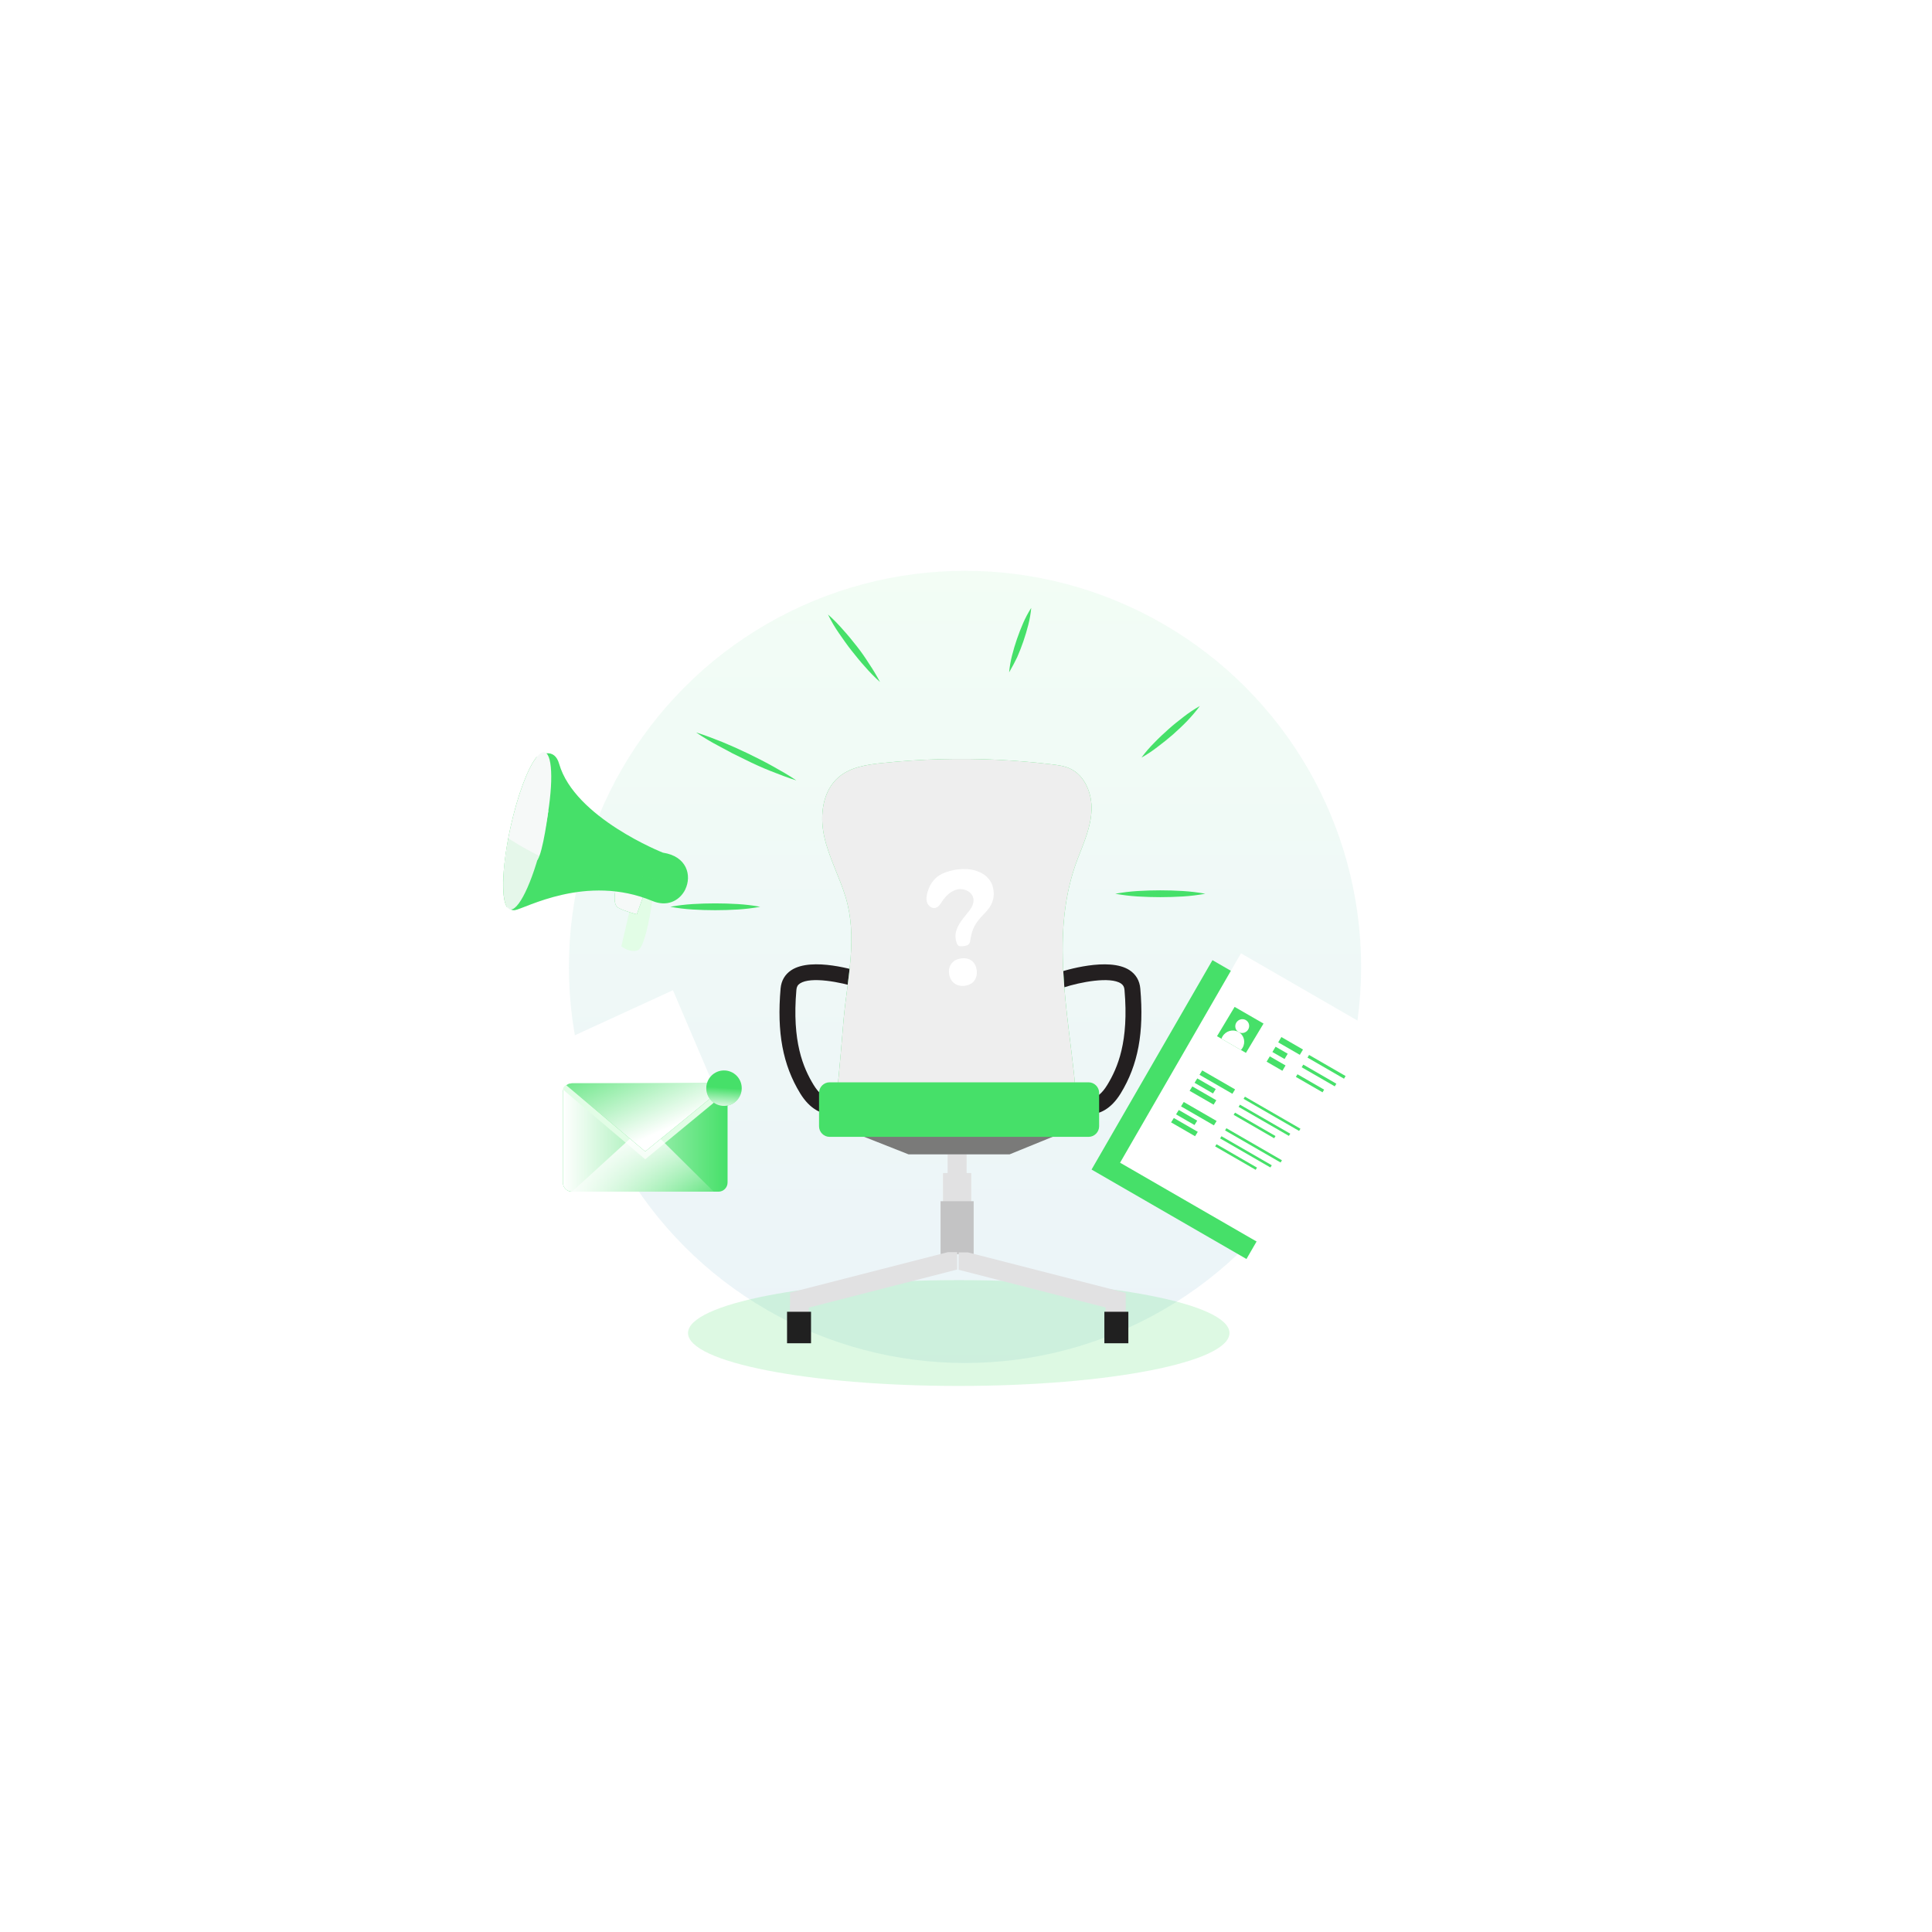 <svg xmlns="http://www.w3.org/2000/svg" width="680" height="680" viewBox="0 0 680 680" fill="none"><g opacity="0.4" filter="url(#filter0_f_971_4069)"><ellipse cx="339.654" cy="340.319" rx="139.412" ry="139.412" fill="url(#paint0_linear_971_4069)"></ellipse></g><path opacity="0.18" d="M337.444 487.808C390.07 487.808 432.732 479.47 432.732 469.184C432.732 458.898 390.07 450.56 337.444 450.56C284.818 450.56 242.156 458.898 242.156 469.184C242.156 479.47 284.818 487.808 337.444 487.808Z" fill="#46E069"></path><path d="M223.152 313.92L218.688 333.072C218.688 333.072 221.664 335.496 224.496 334.456C227.32 333.416 229.592 317.088 229.592 317.088L223.152 313.912V313.92Z" fill="#E2FDE6"></path><path d="M216.68 313.104C216.68 313.104 215.456 318.264 217.576 319.48C219.696 320.696 224.144 321.808 224.144 321.808L226.952 313.92L216.68 313.104Z" fill="#46E069"></path><path d="M216.68 313.104C216.68 313.104 215.456 318.264 217.576 319.48C219.696 320.696 224.144 321.808 224.144 321.808L226.952 313.92L216.68 313.104Z" fill="#F6F9F8"></path><path d="M241.2 313.024L240.832 313.72L240.808 313.76C238.792 317.128 234.696 319.224 229.592 317.096C206.344 307.448 184.816 319.792 181.2 320.344C180.784 320.4 180.352 320.344 179.88 320.144C179.864 320.144 179.848 320.128 179.832 320.12C179.336 319.928 178.84 319.592 178.328 319.096C176.312 315.696 176.792 304.288 179.688 291.144C182.176 279.832 185.744 270.408 188.776 266.584L188.824 266.552C190.08 265.72 191.256 265.248 192.32 265.136C194.36 264.936 196.024 266.072 196.8 268.848C202.248 287.856 233.328 300.112 233.328 300.112C241.824 301.384 243.528 308.192 241.2 313.024Z" fill="#46E069"></path><path d="M179.691 291.144C176.795 304.288 176.323 315.696 178.339 319.096C178.635 319.664 179.059 320.024 179.499 320.12C179.611 320.144 179.715 320.168 179.843 320.12C183.099 319.992 188.203 308.488 191.443 293.736C194.555 279.608 194.851 267.424 192.323 265.144C192.139 264.952 191.931 264.824 191.675 264.768C190.835 264.584 189.891 265.216 188.827 266.56L188.779 266.592C185.747 270.416 182.179 279.84 179.691 291.152V291.144Z" fill="#F6F9F8"></path><path d="M187.218 292.8C186.306 296.96 184.866 300.2 183.946 300.232C183.914 300.248 183.882 300.24 183.85 300.232C183.73 300.208 183.61 300.104 183.522 299.944C182.962 298.992 183.09 295.776 183.906 292.072C184.61 288.888 185.618 286.232 186.466 285.152H186.482C186.778 284.768 187.05 284.592 187.282 284.64C187.354 284.656 187.41 284.688 187.466 284.744C188.178 285.392 188.098 288.816 187.218 292.8Z" fill="#F6F9F8"></path><path d="M193.009 285.288C193.009 285.288 191.145 300.176 189.105 302.768L183.945 300.232C184.865 300.2 186.305 296.96 187.217 292.8C188.097 288.816 188.177 285.392 187.465 284.744L193.009 285.288Z" fill="#F6F9F8"></path><path opacity="0.1" d="M241.202 313.024L240.834 313.72L240.81 313.76C238.794 317.128 234.698 319.224 229.594 317.096C206.346 307.448 184.818 319.792 181.202 320.344C181.162 320.344 181.074 320.344 180.962 320.344C178.106 320.176 176.938 317.496 176.994 309.88L178.89 295.032C178.89 295.032 199.714 309.2 215.898 308.192C232.09 307.184 241.202 313.024 241.202 313.024Z" fill="#46E069"></path><path d="M292.458 392.168C289.314 392.168 285.146 390.56 281.634 384.816C275.514 374.8 273.386 363.408 274.746 347.896C274.986 345.16 276.282 342.944 278.498 341.48C285.786 336.672 301.634 341.656 303.418 342.24L301.682 347.544C295.93 345.664 285.378 343.624 281.57 346.136C280.77 346.664 280.394 347.328 280.306 348.376C278.706 366.64 282.722 375.888 286.394 381.896C290.05 387.88 293.386 386.432 293.418 386.416L295.914 391.408C295.074 391.832 293.866 392.16 292.45 392.16L292.458 392.168Z" fill="#231F20"></path><path d="M383.64 392.168C382.224 392.168 381.016 391.84 380.176 391.416L382.672 386.424C382.96 386.544 386.16 387.696 389.696 381.904C393.368 375.888 397.384 366.648 395.784 348.384C395.696 347.344 395.312 346.672 394.52 346.144C390.712 343.624 380.16 345.672 374.408 347.552L372.672 342.248C374.456 341.664 390.304 336.68 397.592 341.488C399.808 342.952 401.104 345.168 401.344 347.904C402.704 363.416 400.576 374.808 394.456 384.824C390.944 390.568 386.776 392.176 383.632 392.176L383.64 392.168Z" fill="#231F20"></path><path d="M340.211 406.288H333.539V413.864H340.211V406.288Z" fill="#E1E1E2"></path><path d="M341.842 412.872H331.906V423.872H341.842V412.872Z" fill="#E1E1E2"></path><path d="M342.695 422.784H331.047V441.44H342.695V422.784Z" fill="#C3C3C4"></path><path d="M336.894 440.712V446.832L278.07 461.92V454.96L333.622 440.712H336.894Z" fill="#E1E1E2"></path><path d="M337.403 440.8V446.92L396.227 462.008V455.048L340.675 440.8H337.403Z" fill="#E1E1E2"></path><path d="M284.67 459.4H278.07V462.624H284.67V459.4Z" fill="#E1E1E2"></path><path d="M395.725 459.4H389.125V462.624H395.725V459.4Z" fill="#E1E1E2"></path><path d="M351.534 267.432C337.797 266.752 324.005 267.136 310.325 268.576C304.997 269.136 299.365 269.992 295.261 273.448C289.485 278.304 288.469 286.968 290.077 294.344C291.685 301.72 295.397 308.456 297.597 315.672C301.909 329.808 298.309 344.048 296.957 358.376C296.829 359.752 295.029 382.608 294.669 382.608H378.486C375.958 355.848 369.406 327.856 379.382 302.088C381.502 296.608 383.942 291.088 384.182 285.216C384.422 279.344 381.894 272.904 376.542 270.472C374.598 269.584 372.438 269.296 370.318 269.04C364.078 268.288 357.813 267.752 351.534 267.44V267.432Z" fill="#46E069"></path><path d="M351.534 267.432C337.797 266.752 324.005 267.136 310.325 268.576C304.997 269.136 299.365 269.992 295.261 273.448C289.485 278.304 288.469 286.968 290.077 294.344C291.685 301.72 295.397 308.456 297.597 315.672C301.909 329.808 298.309 344.048 296.957 358.376C296.829 359.752 295.029 382.608 294.669 382.608H378.486C375.958 355.848 369.406 327.856 379.382 302.088C381.502 296.608 383.942 291.088 384.182 285.216C384.422 279.344 381.894 272.904 376.542 270.472C374.598 269.584 372.438 269.296 370.318 269.04C364.078 268.288 357.813 267.752 351.534 267.44V267.432Z" fill="#EEEEEE"></path><path d="M341.602 330.424C341.578 330.568 341.554 330.72 341.53 330.872C341.474 331.28 341.41 331.696 341.194 332.04C340.706 332.824 339.642 332.976 338.714 333.048C338.274 333.08 337.802 333.112 337.418 332.888C337.026 332.656 336.818 332.216 336.674 331.784C335.114 327.224 338.674 323.736 341.218 320.456C342.154 319.256 342.866 317.744 342.594 316.24C342.178 313.904 339.402 312.56 337.074 313.024C334.746 313.488 332.906 315.288 331.594 317.264C330.97 318.208 330.314 319.288 329.21 319.552C328.002 319.832 326.762 318.888 326.33 317.72C325.898 316.552 326.106 315.248 326.442 314.056C327.41 310.6 329.482 308.176 332.866 307.016C334.37 306.504 335.746 306.16 337.01 306.008C339.338 305.736 341.418 305.848 343.25 306.392C345.09 306.928 346.562 307.792 347.682 308.992C348.802 310.192 349.474 311.672 349.69 313.432C349.81 314.464 349.778 315.44 349.586 316.352C349.394 317.272 349.018 318.184 348.45 319.096C347.882 320.008 347.058 320.984 345.978 322.032C343.354 324.824 342.194 326.768 341.602 330.416V330.424ZM339.514 346.952C338.018 347.136 336.778 346.824 335.786 346.008C334.794 345.2 334.218 344.08 334.042 342.656C333.866 341.232 334.17 340.072 334.946 339.08C335.722 338.088 336.85 337.512 338.346 337.328C339.842 337.144 341.154 337.432 342.098 338.216C343.034 339 343.586 340.088 343.762 341.48C343.938 342.872 343.666 344.128 342.938 345.144C342.218 346.16 341.082 346.76 339.514 346.952Z" fill="white"></path><path d="M355.36 406.288H319.76L295.664 396.768H378.712L355.36 406.288Z" fill="#7A7A79"></path><path d="M383.121 380.936H292.009C289.946 380.936 288.273 382.609 288.273 384.672V396.4C288.273 398.463 289.946 400.136 292.009 400.136H383.121C385.185 400.136 386.857 398.463 386.857 396.4V384.672C386.857 382.609 385.185 380.936 383.121 380.936Z" fill="#46E069"></path><path d="M397.143 461.696H388.703V472.784H397.143V461.696Z" fill="#202020"></path><path d="M285.456 461.696H277.016V472.784H285.456V461.696Z" fill="#202020"></path><path d="M178.352 375.392L236.856 348.528L250.688 380.936L241.2 386.256L251.736 392.872L233.424 392.168L196.216 410.072L178.352 375.392Z" fill="white"></path><path d="M256.077 384.528V416.208C256.077 417.992 254.637 419.432 252.853 419.432H201.341C199.557 419.432 198.117 417.992 198.117 416.208V384.528C198.117 383.496 198.597 382.576 199.357 381.992C199.901 381.56 200.589 381.304 201.341 381.304H252.853C253.789 381.304 254.637 381.712 255.221 382.352C255.757 382.928 256.077 383.696 256.077 384.528Z" fill="#46E069"></path><path d="M256.077 384.528V416.208C256.077 417.992 254.637 419.432 252.853 419.432H201.341C199.557 419.432 198.117 417.992 198.117 416.208V384.528C198.117 383.496 198.597 382.576 199.357 381.992C199.901 381.56 200.589 381.304 201.341 381.304H252.853C253.789 381.304 254.637 381.712 255.221 382.352C255.757 382.928 256.077 383.696 256.077 384.528Z" fill="url(#paint1_linear_971_4069)"></path><path d="M256.052 384.152L227.092 408.024L198.156 383.488C198.156 382.784 198.796 381.848 199.548 381.848L254.508 381.984C255.228 381.984 256.076 383.216 256.052 384.152Z" fill="#E2FDE6"></path><path d="M227.288 395.72L201.336 419.432H251.216L227.288 395.72Z" fill="url(#paint2_linear_971_4069)"></path><path d="M255.223 382.344L227.095 405.28L199.359 381.984C199.903 381.552 200.591 381.296 201.343 381.296H252.855C253.791 381.296 254.639 381.704 255.223 382.344Z" fill="#46E069"></path><path d="M255.223 382.344L227.095 405.28L199.359 381.984C199.903 381.552 200.591 381.296 201.343 381.296H252.855C253.791 381.296 254.639 381.704 255.223 382.344Z" fill="url(#paint3_linear_971_4069)"></path><path d="M254.826 389.24C258.272 389.24 261.066 386.446 261.066 383C261.066 379.554 258.272 376.76 254.826 376.76C251.38 376.76 248.586 379.554 248.586 383C248.586 386.446 251.38 389.24 254.826 389.24Z" fill="#46E069"></path><path d="M254.826 389.24C258.272 389.24 261.066 386.446 261.066 383C261.066 379.554 258.272 376.76 254.826 376.76C251.38 376.76 248.586 379.554 248.586 383C248.586 386.446 251.38 389.24 254.826 389.24Z" fill="url(#paint4_linear_971_4069)"></path><path d="M355.172 236.656C355.364 234.608 355.716 232.616 356.212 230.672C356.708 228.728 357.284 226.808 357.932 224.92C358.58 223.032 359.308 221.16 360.108 219.32C360.908 217.48 361.884 215.616 362.964 213.952C362.772 216 362.42 217.992 361.924 219.936C361.428 221.88 360.852 223.8 360.204 225.688C359.556 227.576 358.828 229.448 358.028 231.288C357.156 233.104 356.204 234.888 355.172 236.656Z" fill="#46E069"></path><path d="M309.742 240.04C307.822 238.36 306.062 236.52 304.462 234.68C302.782 232.84 301.182 230.84 299.662 228.92C298.142 227 296.702 224.92 295.262 222.84C293.822 220.76 292.542 218.6 291.422 216.28C293.342 217.96 295.102 219.8 296.782 221.72C298.462 223.56 300.062 225.56 301.582 227.48C303.102 229.4 304.542 231.48 305.902 233.64C307.262 235.64 308.542 237.8 309.742 240.04Z" fill="#46E069"></path><path d="M245.016 257.8C248.136 258.76 251.176 259.96 254.216 261.16C255.736 261.8 257.176 262.44 258.696 263.08L263.176 265.16C266.136 266.6 269.016 268.04 271.896 269.64C274.776 271.24 277.576 272.84 280.296 274.68C277.176 273.72 274.136 272.52 271.096 271.32C268.056 270.12 265.096 268.76 262.216 267.32L257.816 265.16C256.376 264.36 254.936 263.64 253.496 262.84C250.536 261.32 247.736 259.64 245.016 257.8Z" fill="#46E069"></path><path d="M267.578 319.16C264.938 319.64 262.298 319.96 259.658 320.12C257.018 320.28 254.378 320.36 251.738 320.36C249.098 320.36 246.458 320.28 243.818 320.12C241.178 319.96 238.538 319.64 235.898 319.16C238.538 318.68 241.178 318.36 243.818 318.2C246.458 318.04 249.098 317.96 251.738 317.96C254.378 317.96 257.018 318.04 259.658 318.2C262.298 318.36 265.018 318.68 267.578 319.16Z" fill="#46E069"></path><path d="M424.219 314.568C421.579 315.048 418.939 315.368 416.299 315.528C413.659 315.688 411.019 315.768 408.379 315.768C405.739 315.768 403.099 315.688 400.459 315.528C397.819 315.368 395.179 315.048 392.539 314.568C395.179 314.088 397.819 313.768 400.459 313.608C403.099 313.448 405.739 313.368 408.379 313.368C411.019 313.368 413.659 313.448 416.299 313.608C418.939 313.768 421.659 314.088 424.219 314.568Z" fill="#46E069"></path><path d="M401.75 266.656C403.11 264.816 404.63 263.056 406.31 261.376C407.91 259.696 409.59 258.176 411.27 256.656C412.95 255.136 414.79 253.696 416.55 252.336C418.39 250.896 420.31 249.616 422.31 248.496C420.95 250.336 419.43 252.096 417.83 253.776C416.23 255.456 414.55 256.976 412.87 258.496C411.11 260.016 409.35 261.456 407.51 262.816C405.67 264.256 403.75 265.536 401.75 266.656Z" fill="#46E069"></path><path d="M481.267 369.423L426.742 337.943L384.19 411.645L438.715 443.125L481.267 369.423Z" fill="#46E069"></path><path d="M491.306 367.011L436.781 335.531L394.229 409.233L448.754 440.713L491.306 367.011Z" fill="white"></path><path d="M457.491 371.264L449.883 366.872L451.003 365.008L458.611 369.4L457.491 371.264Z" fill="#46E069"></path><path d="M473.043 379.664L460.195 372.24L460.755 371.304L473.603 378.728L473.043 379.664Z" fill="#46E069"></path><path d="M452.116 372.736L447.844 370.272L448.964 368.408L453.236 370.872L452.116 372.736Z" fill="#46E069"></path><path d="M469.796 382.36L458.148 375.64L458.716 374.704L470.356 381.432L469.796 382.36Z" fill="#46E069"></path><path d="M451.349 376.88L445.805 373.672L446.925 371.808L452.469 375.008L451.349 376.88Z" fill="#46E069"></path><path d="M465.485 384.456L456.109 379.04L456.669 378.104L466.045 383.52L465.485 384.456Z" fill="#46E069"></path><path d="M444.72 360.264L438.528 370.576L428.352 364.704L434.544 354.392L444.72 360.264Z" fill="#46E069"></path><path d="M438.817 362.954C439.839 362.049 439.953 360.508 439.071 359.513C438.189 358.517 436.646 358.444 435.624 359.35C434.602 360.255 434.488 361.796 435.37 362.791C436.252 363.787 437.796 363.86 438.817 362.954Z" fill="white"></path><path d="M437.322 368.824C437.162 369.096 436.97 369.344 436.762 369.56L429.914 365.608C430.01 365.32 430.138 365.04 430.298 364.768C431.474 362.808 434.002 362.12 435.946 363.24C437.89 364.36 438.506 366.856 437.322 368.824Z" fill="white"></path><path d="M433.756 384.976L422.188 378.296L423.148 376.752L434.716 383.432L433.756 384.976Z" fill="#46E069"></path><path d="M457.239 398.048L437.695 386.76L438.175 385.992L457.719 397.272L457.239 398.048Z" fill="#46E069"></path><path d="M426.941 384.864L420.445 381.112L421.405 379.568L427.901 383.32L426.941 384.864Z" fill="#46E069"></path><path d="M453.649 399.8L435.945 389.576L436.425 388.808L454.129 399.024L453.649 399.8Z" fill="#46E069"></path><path d="M427.143 388.8L418.703 383.928L419.663 382.384L428.103 387.256L427.143 388.8Z" fill="#46E069"></path><path d="M448.459 400.624L434.203 392.392L434.683 391.616L448.939 399.848L448.459 400.624Z" fill="#46E069"></path><path d="M427.248 396.088L415.68 389.408L416.64 387.864L428.208 394.544L427.248 396.088Z" fill="#46E069"></path><path d="M450.724 409.16L431.18 397.872L431.66 397.096L451.204 408.384L450.724 409.16Z" fill="#46E069"></path><path d="M420.426 395.976L413.93 392.224L414.89 390.68L421.378 394.432L420.426 395.976Z" fill="#46E069"></path><path d="M447.142 410.912L429.438 400.688L429.91 399.912L447.622 410.136L447.142 410.912Z" fill="#46E069"></path><path d="M420.62 399.912L412.188 395.04L413.148 393.496L421.58 398.368L420.62 399.912Z" fill="#46E069"></path><path d="M441.951 411.736L427.695 403.504L428.167 402.728L442.423 410.96L441.951 411.736Z" fill="#46E069"></path><defs><filter id="filter0_f_971_4069" x="0.242" y="0.907" width="678.82" height="678.824" filterUnits="userSpaceOnUse" color-interpolation-filters="sRGB"></filter><linearGradient id="paint0_linear_971_4069" x1="339.654" y1="200.907" x2="339.654" y2="694.398" gradientUnits="userSpaceOnUse"><stop stop-color="#E0FAE7"></stop><stop offset="1" stop-color="#BFD0F4"></stop></linearGradient><linearGradient id="paint1_linear_971_4069" x1="198.109" y1="400.368" x2="256.077" y2="400.368" gradientUnits="userSpaceOnUse"><stop stop-color="white"></stop><stop offset="1" stop-color="white" stop-opacity="0"></stop></linearGradient><linearGradient id="paint2_linear_971_4069" x1="221.952" y1="397.656" x2="227.808" y2="427.12" gradientUnits="userSpaceOnUse"><stop stop-color="white"></stop><stop offset="1" stop-color="white" stop-opacity="0"></stop></linearGradient><linearGradient id="paint3_linear_971_4069" x1="234.167" y1="397.6" x2="218.655" y2="362.8" gradientUnits="userSpaceOnUse"><stop stop-color="white"></stop><stop offset="1" stop-color="white" stop-opacity="0"></stop></linearGradient><linearGradient id="paint4_linear_971_4069" x1="254.298" y1="390.904" x2="254.834" y2="382.888" gradientUnits="userSpaceOnUse"><stop stop-color="white"></stop><stop offset="1" stop-color="white" stop-opacity="0"></stop></linearGradient></defs></svg>